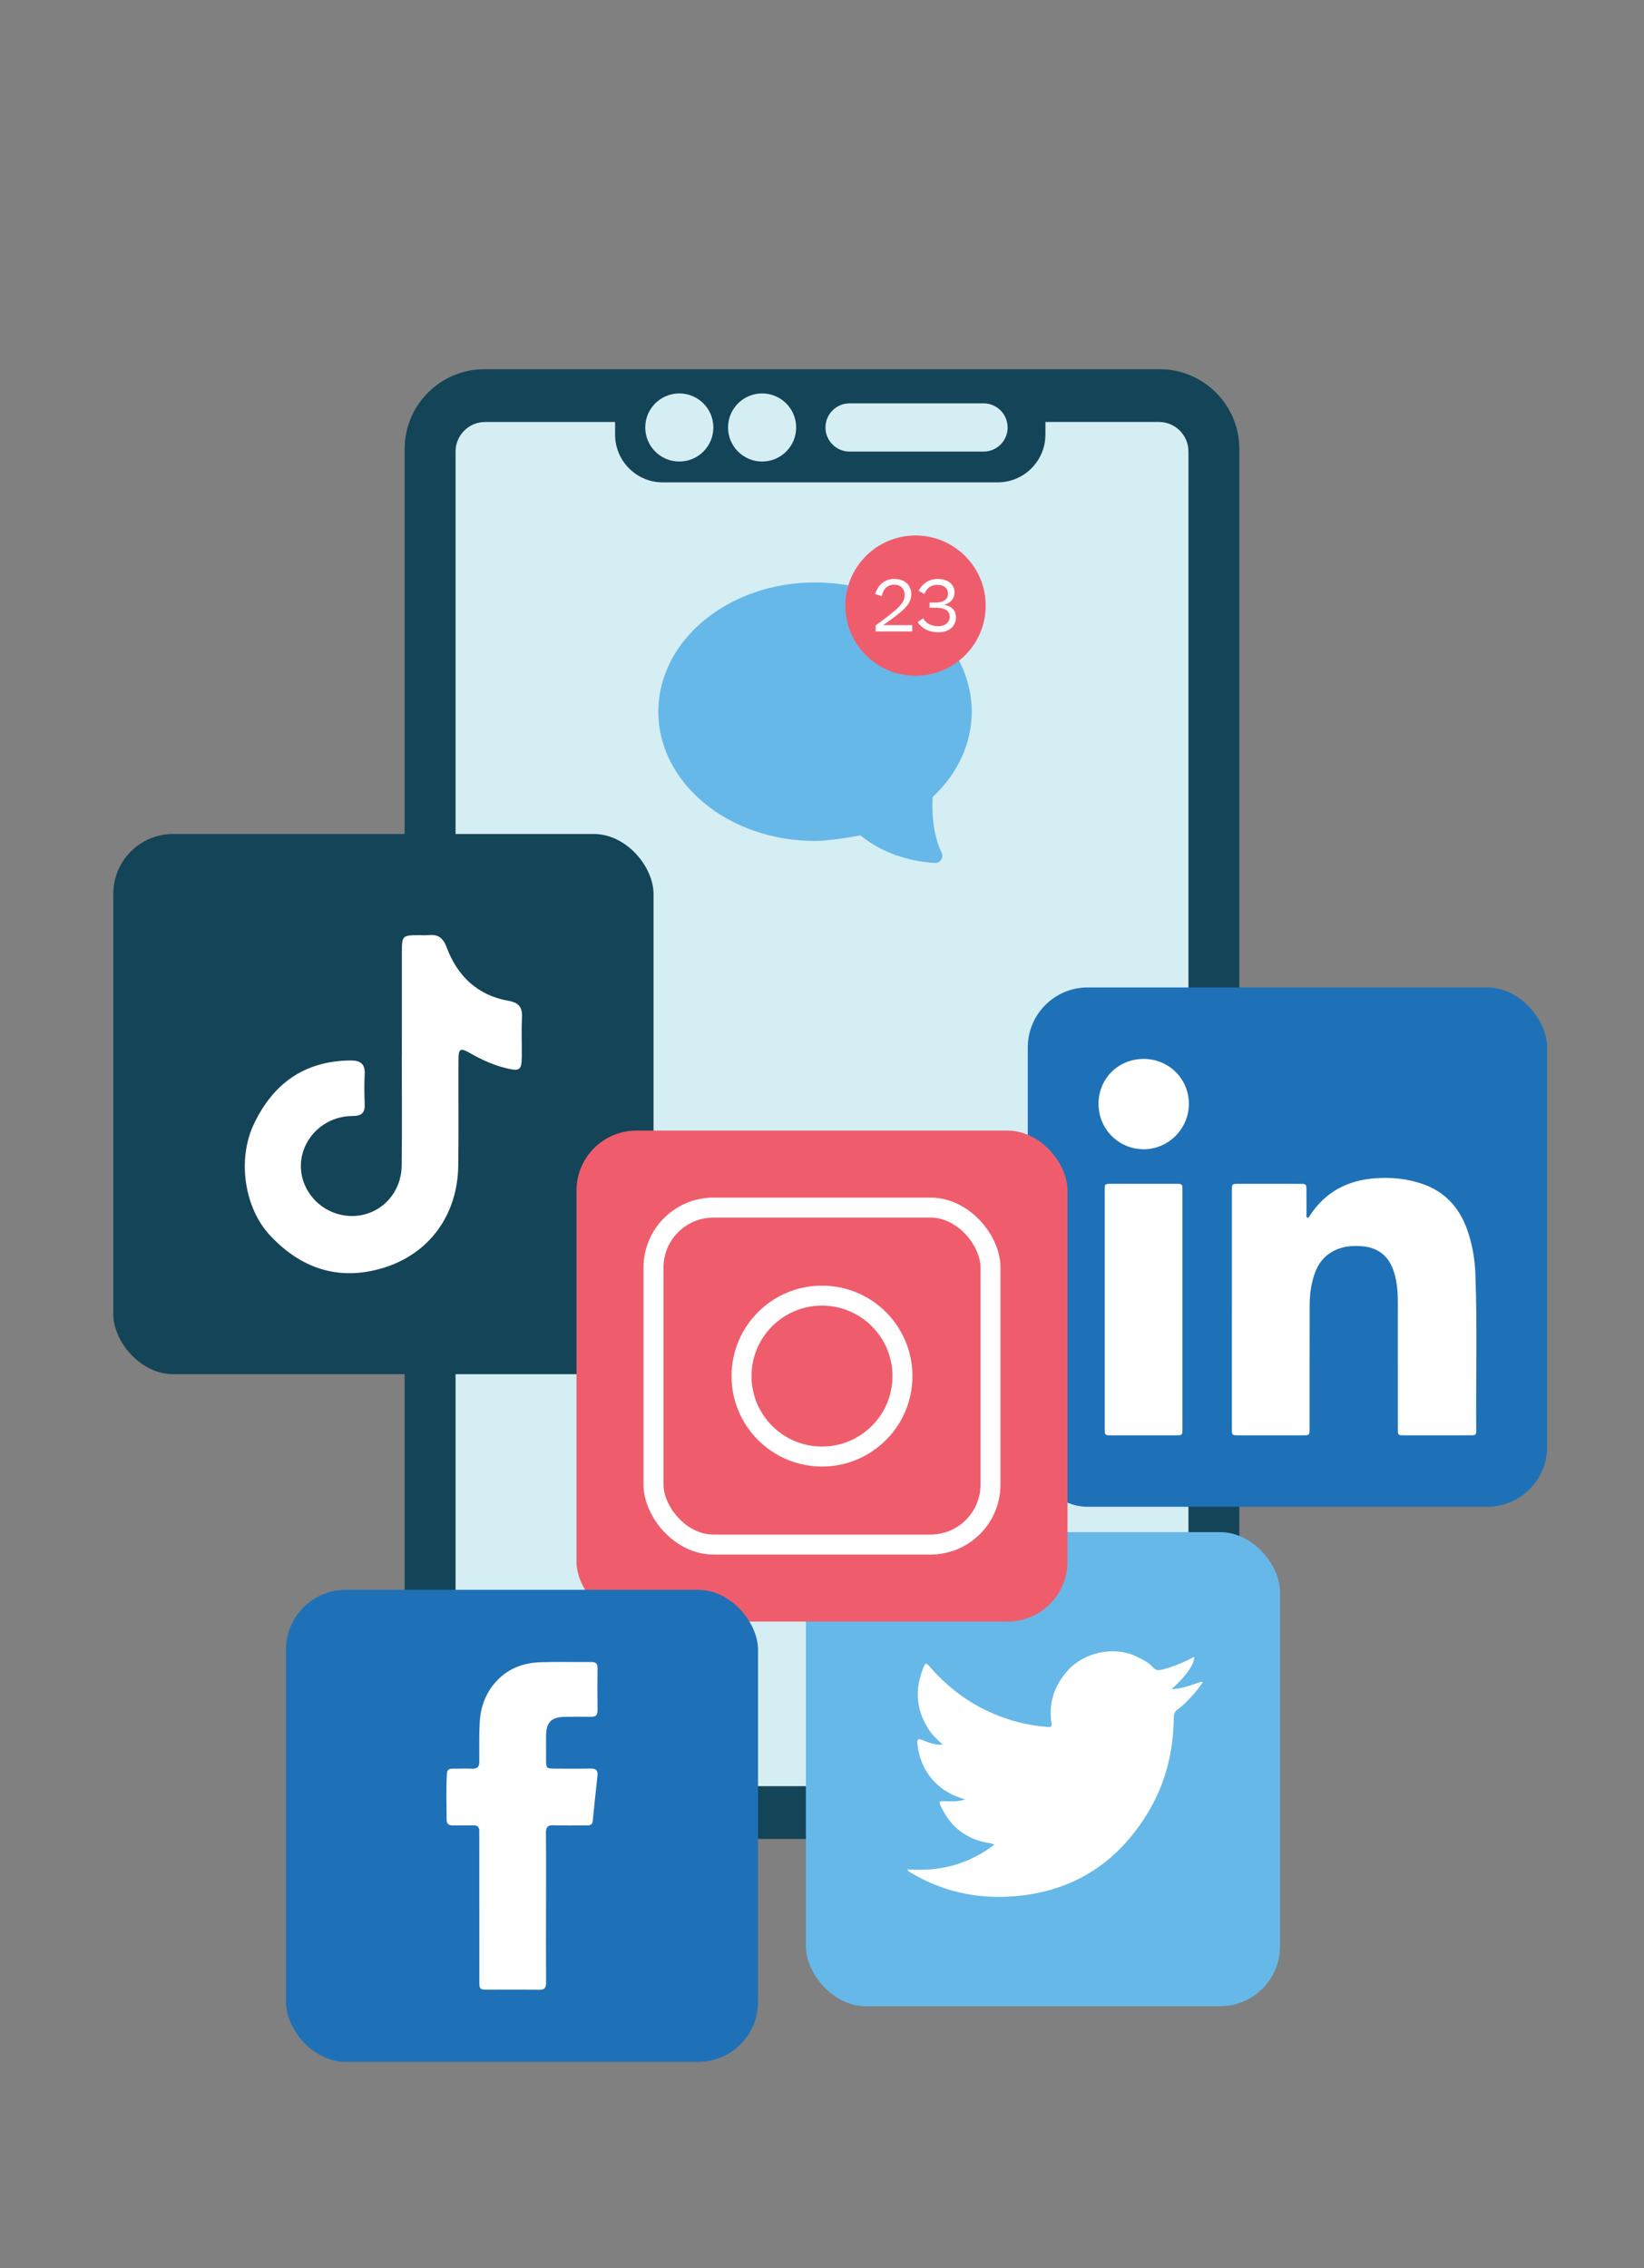 <?xml version="1.0" encoding="UTF-8"?><svg id="Layer_1" xmlns="http://www.w3.org/2000/svg" viewBox="0 0 329.241 454.224"><rect x="0" y="0" width="329.241" height="454.224" fill="#808080" stroke="none"/><defs><style>.cls-1{fill:#fff;}.cls-2{fill:#1e71b7;}.cls-3{fill:#144458;}.cls-4{fill:#d5eef4;}.cls-5{fill:#66b8e8;}.cls-6{fill:#ef5d6c;}.cls-7{fill:none;stroke:#fff;stroke-miterlimit:10;stroke-width:4px;}</style></defs><g><path class="cls-3" d="M232.215,73.943H97.025c-8.83,0-15.99,7.16-15.99,15.99V352.303c0,8.83,7.16,15.99,15.99,15.99H232.215c8.83,0,15.99-7.16,15.99-15.99V89.933c0-8.83-7.16-15.99-15.99-15.99Zm5.79,277.85c0,3.27-2.65,5.92-5.92,5.92H97.155c-3.27,0-5.92-2.65-5.92-5.92V90.433c0-3.27,2.65-5.92,5.92-5.92h26.01v2.52c0,5.29,4.29,9.58,9.58,9.58h67.04c5.29,0,9.58-4.29,9.58-9.58v-2.52h22.71c3.27,0,5.92,2.65,5.92,5.92V351.793l.01,0Z"/><g><path class="cls-4" d="M199.795,96.623h-67.04c-5.29,0-9.58-4.29-9.58-9.58v-2.52h-26.01c-3.27,0-5.92,2.65-5.92,5.92V351.793c0,3.27,2.65,5.92,5.92,5.92H232.085c3.27,0,5.92-2.65,5.92-5.92V90.433c0-3.27-2.65-5.92-5.92-5.92h-22.71v2.52c0,5.29-4.29,9.58-9.58,9.58l-0,.01Z"/><circle class="cls-4" cx="136.045" cy="85.613" r="6.82"/><circle class="cls-4" cx="152.625" cy="85.613" r="6.82"/><path class="cls-4" d="M170.145,80.783h26.82c2.668,0,4.83,2.162,4.83,4.83h0c0,2.668-2.162,4.83-4.83,4.83h-26.82c-2.668,0-4.83-2.162-4.83-4.83h0c0-2.668,2.162-4.83,4.83-4.83Z"/></g></g><g><path class="cls-5" d="M172.331,167.311s-5.94,1.107-9.108,1.107c-17.332,0-31.383-11.589-31.383-25.885s14.051-25.885,31.383-25.885c17.332,0,31.383,11.589,31.383,25.885,0,6.556-2.955,12.542-7.825,17.102,0,0-.562,6.324,1.79,11.108,.495,1.007-.301,2.162-1.421,2.089-3.489-.227-9.658-1.271-14.819-5.522Z"/><g><circle class="cls-6" cx="183.352" cy="121.29" r="14.049"/><g><path class="cls-1" d="M182.497,118.989c0,2.159-1.633,3.367-5.611,6.207h5.81v1.264h-7.329v-1.207c4.73-3.466,5.81-4.474,5.81-6.122,0-1.151-.725-2.031-2.088-2.031-1.179,0-2.13,.625-2.514,2.314l-1.307-.453c.611-2.003,2.06-3.012,3.835-3.012,2.244,0,3.395,1.391,3.395,3.04Z"/><path class="cls-1" d="M184.874,123.833c.639,1.079,1.69,1.576,2.983,1.576,1.477,0,2.329-.781,2.329-1.903,0-.669-.256-1.123-.781-1.393-.511-.269-1.15-.398-1.918-.398h-1.321v-1.036h1.221c1.478,0,2.472-.626,2.472-1.761,0-1.151-.824-1.79-2.13-1.79-1.307,0-2.103,.64-2.614,1.833l-1.15-.653c.781-1.421,2.045-2.358,3.821-2.358,1.931,0,3.366,.98,3.366,2.698,0,1.307-.838,2.173-2.145,2.472,1.534,.242,2.429,1.065,2.429,2.528,0,.881-.313,1.605-.952,2.159-.64,.554-1.491,.823-2.586,.823-1.818,0-3.281-.724-4.119-2.045l1.094-.753Z"/></g></g></g><g><rect class="cls-5" x="161.395" y="306.847" width="94.951" height="94.951" rx="12" ry="12"/><path class="cls-1" d="M181.677,374.375c6.52,.526,12.271-.994,17.453-4.929-.587-.346-1.161-.329-1.692-.439-4.37-.902-7.348-3.482-9.137-7.525-.322-.728,.005-.758,.601-.751,1.386,.015,2.79,.195,4.358-.343-1.906-.61-3.547-1.331-4.956-2.482-2.743-2.24-4.204-5.17-4.569-8.661-.102-.974,.13-1.118,1.023-.74,1.225,.519,2.466,.951,4.052,.943-1.038-1.033-1.991-1.849-2.69-2.89-2.75-4.092-2.985-8.389-1.067-12.867,.24-.561,.489-.625,.919-.13,3.204,3.689,6.907,6.739,11.328,8.894,4.009,1.954,8.22,3.103,12.666,3.426,.7,.051,.678-.288,.604-.785-.599-4.047,.569-7.527,3.286-10.567,3.171-3.546,9.095-4.876,13.425-2.914,1.35,.612,2.689,1.255,3.705,2.389,.436,.486,.95,.555,1.573,.414,2.058-.467,3.977-1.288,5.864-2.204,.245-.119,.441-.392,.772-.289-.234,1.74-1.665,3.751-4.594,6.388,2.224-.112,4.13-.895,6.067-1.534l.18,.22c-.624,.801-1.199,1.646-1.883,2.391-.975,1.062-1.944,2.144-3.141,2.972-.606,.419-.756,.969-.761,1.673-.048,6.746-1.644,13.117-5.119,18.899-5.801,9.652-14.227,15.441-25.543,16.716-7.811,.88-15.161-.536-21.958-4.569-.155-.092-.315-.175-.464-.276-.055-.037-.083-.113-.304-.431Z"/></g><g><rect class="cls-3" x="22.686" y="167.022" width="108.193" height="108.193" rx="12" ry="12"/><path class="cls-1" d="M80.48,211.714h-.014c0,7.258,.078,14.517-.026,21.774-.073,5.123-3.631,9.189-8.387,9.927-4.835,.75-9.564-2.043-11.225-6.629-2.309-6.376,2.609-13.226,9.711-13.272,2.035-.013,2.577-.72,2.497-2.545-.085-1.927-.097-3.864-0-5.789,.108-2.138-.848-2.818-2.909-2.795-9.201,.104-15.448,4.657-19.29,12.75-3.332,7.017-1.929,16.682,3.153,22.185,6.208,6.724,13.819,9.293,22.658,6.639,9.358-2.81,14.985-10.656,15.126-20.473,.102-7.102,.01-14.207,.048-21.311,.011-2.167,.39-2.376,2.277-1.285,2.289,1.323,4.673,2.401,7.236,3.034,2.794,.69,3.139,.41,3.163-2.395,.022-2.625-.091-5.255,.034-7.874,.097-2.031-.748-2.876-2.704-3.22-6.191-1.091-10.209-4.941-12.354-10.649-.754-2.007-1.753-2.703-3.706-2.507-.611,.062-1.234,.005-1.852,.009-3.33,.019-3.428,.101-3.432,3.346-.009,7.027-.003,14.053-.003,21.08Z"/></g><g><rect class="cls-2" x="205.832" y="197.76" width="104.01" height="104.01" rx="12" ry="12"/><path class="cls-1" d="M246.709,262.257c0,7.981-.001,15.961,.001,23.942,0,1.232,.025,1.256,1.277,1.256,3.353,.002,6.707,.001,10.06,.001,1.014,0,2.028,.003,3.042-.001,1.12-.005,1.168-.057,1.174-1.209,.002-.416,0-.832,.001-1.248,.004-7.877-.005-15.754,.019-23.63,.006-2.061,.262-4.098,.926-6.065,.49-1.452,1.208-2.771,2.392-3.771,2.083-1.761,4.57-2.154,7.182-1.942,3.331,.27,5.452,2.08,6.414,5.262,.577,1.909,.745,3.873,.745,5.857,0,8.527,.001,17.053,.004,25.58,0,1.105,.058,1.165,1.132,1.166,4.497,.003,8.994,.004,13.492-.001,.969-.001,1.078-.092,1.071-.993-.079-10.396,.216-20.796-.162-31.189-.116-3.177-.641-6.311-1.763-9.312-1.591-4.252-4.407-7.291-8.752-8.819-3.041-1.069-6.18-1.381-9.37-1.176-5.603,.36-10.131,2.677-13.256,7.464-.121,.186-.206,.511-.478,.436-.319-.088-.214-.436-.216-.678-.011-1.638-.003-3.275-.008-4.913-.004-1.12-.063-1.181-1.206-1.181-4.133-.003-8.267-.003-12.4-.001-1.292,.001-1.317,.024-1.317,1.301-.001,7.955-.001,15.91-.001,23.864Zm-25.472-.089c0,8.031-.001,16.062,.001,24.093,0,1.129,.064,1.192,1.195,1.193,4.392,.003,8.785,.003,13.177,0,1.148-.001,1.196-.046,1.196-1.18,.001-15.984,.001-31.968,0-47.953-0-1.183-.047-1.23-1.23-1.23-4.34-.003-8.681-.002-13.021-.001-1.303,0-1.317,.014-1.317,1.295-.001,7.927-.001,15.854-0,23.781Zm7.833-50.095c-5.071-.013-9.044,3.899-9.072,8.935-.028,5.059,3.956,9.114,8.996,9.155,4.965,.041,9.097-4.082,9.099-9.078,.003-5.008-3.993-8.998-9.024-9.011Z"/></g><g><rect class="cls-6" x="115.456" y="226.43" width="98.328" height="98.328" rx="12" ry="12"/><rect class="cls-7" x="130.879" y="241.852" width="67.483" height="67.483" rx="12" ry="12"/><circle class="cls-7" cx="164.62" cy="275.594" r="16.115"/></g><g><rect class="cls-2" x="57.266" y="318.4" width="94.543" height="94.543" rx="12" ry="12"/><path class="cls-1" d="M109.347,382.094h.006c0-4.999,.026-9.999-.02-14.998-.01-1.126,.32-1.576,1.496-1.538,2.237,.073,4.479,.017,6.718,.026,.626,.003,1.085-.121,1.16-.88,.298-3.021,.608-6.042,.949-9.058,.129-1.138-.363-1.473-1.436-1.451-2.399,.05-4.799,.021-7.199,.014-1.558-.005-1.654-.096-1.664-1.608-.012-1.64-.011-3.28-.001-4.919,.017-2.778,1.055-3.813,3.866-3.844,1.72-.019,3.44-.034,5.159-.001,.916,.017,1.296-.335,1.285-1.271-.034-2.839-.034-5.679-.004-8.519,.01-.895-.36-1.192-1.221-1.185-3.399,.028-6.802-.073-10.197,.041-3.25,.109-6.208,1.126-8.554,3.512-2.324,2.364-3.443,5.282-3.619,8.532-.142,2.633-.082,5.277-.083,7.917-0,.947-.374,1.388-1.361,1.356-1.318-.043-2.639-.001-3.959-.003-.632-.001-1.111,.173-1.158,.907-.202,3.113-.072,6.229-.064,9.343,.002,.786,.425,1.134,1.226,1.117,1.359-.029,2.721,.029,4.079-.016,.876-.029,1.258,.33,1.232,1.187-.013,.439,.007,.88,.007,1.32,.001,9.599-0,19.198,.006,28.797,.001,1.489,.111,1.6,1.546,1.604,3.48,.008,6.959-.026,10.438,.02,1.051,.014,1.391-.366,1.383-1.403-.038-4.999-.017-9.999-.017-14.998Z"/></g></svg>